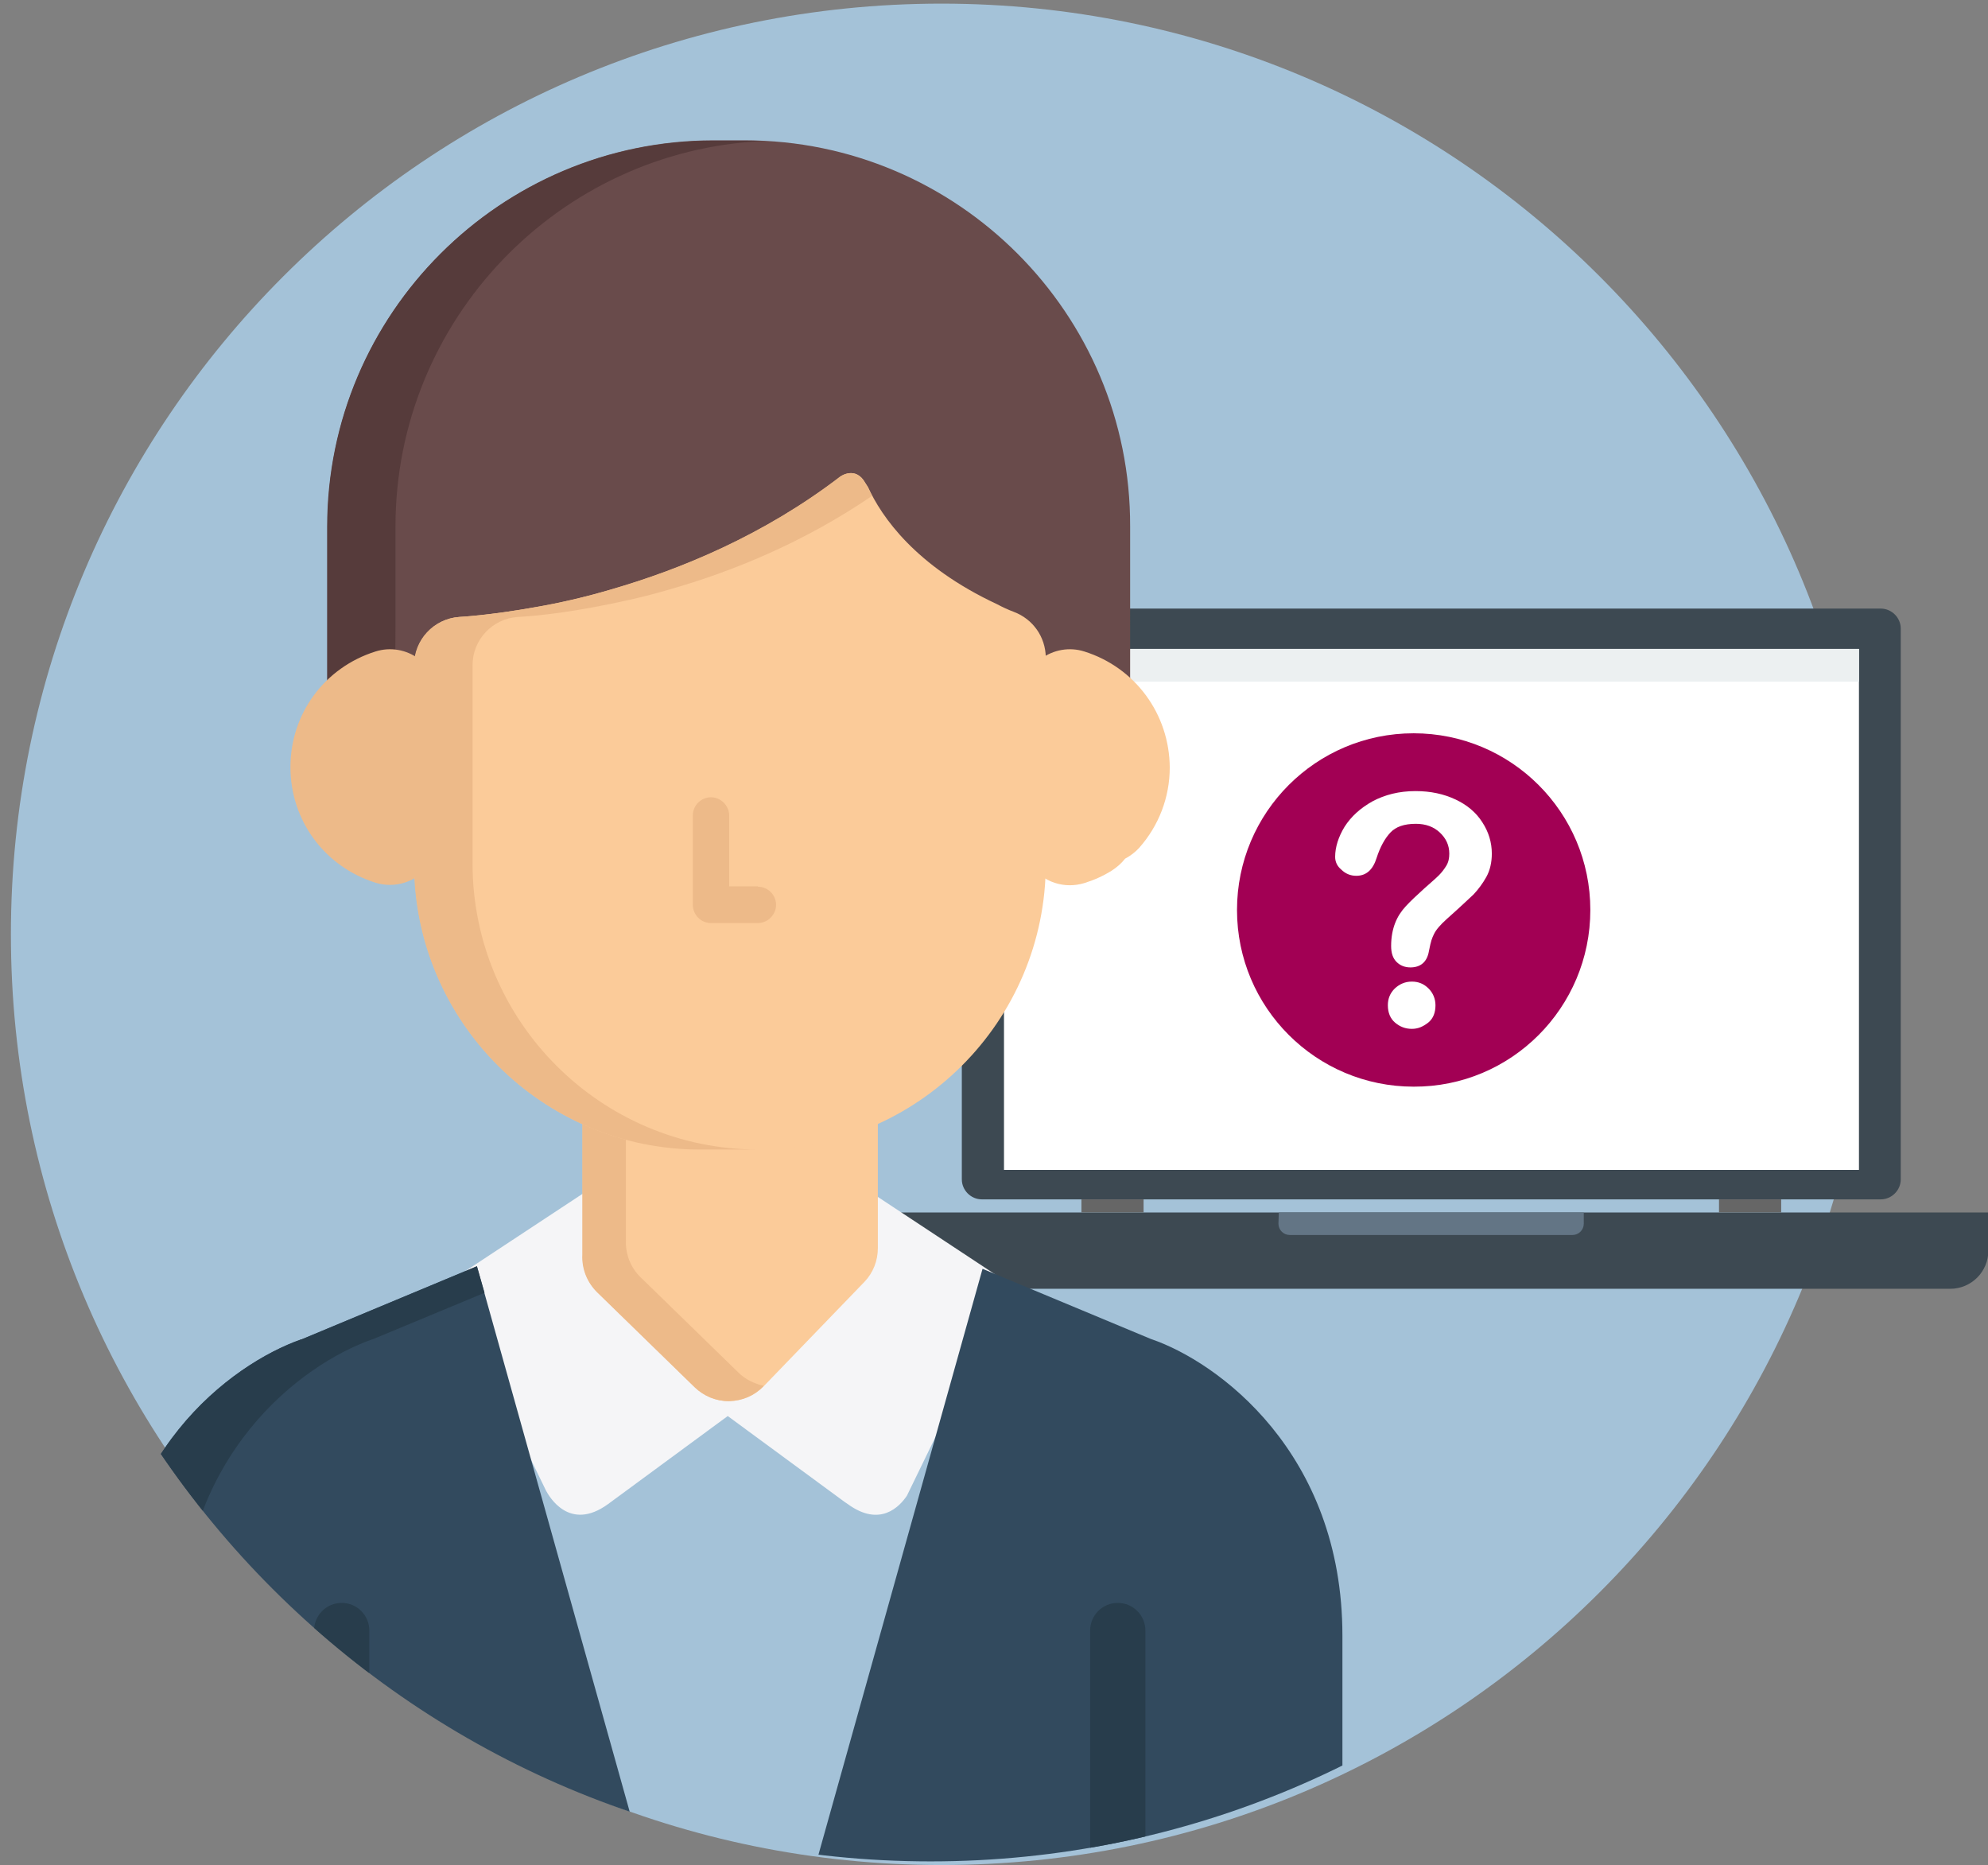 <?xml version="1.0" encoding="utf-8"?>
<!-- Generator: Adobe Illustrator 23.0.2, SVG Export Plug-In . SVG Version: 6.00 Build 0)  -->
<svg version="1.1" id="Layer_1" xmlns="http://www.w3.org/2000/svg" xmlns:xlink="http://www.w3.org/1999/xlink" x="0px" y="0px"
	 viewBox="0 0 546.9 513" style="enable-background:new 0 0 546.9 513;" xml:space="preserve">
<rect x="0" y="0" width="546.9" height="513" fill="#808080" stroke="none"/>
<style type="text/css">
	.st0{fill:#A4C2D8;}
	.st1{fill:#3D4952;}
	.st2{fill:#637585;}
	.st3{fill:#FFFFFF;}
	.st4{fill:#79003F;}
	.st5{fill:#ECF0F1;}
	.st6{fill:#666666;}
	.st7{fill:#A20054;}
	.st8{clip-path:url(#SVGID_2_);}
	.st9{display:none;fill:#EF4C35;}
	.st10{display:none;fill:#DD3E2B;}
	.st11{display:none;fill:#D2D2D7;}
	.st12{display:none;fill:#E4E4EA;}
	.st13{fill:#F5F5F7;}
	.st14{fill:#694B4B;}
	.st15{fill:#563B3B;}
	.st16{fill:#FBCB99;}
	.st17{fill:#EDBA89;}
	.st18{fill:#324A5E;}
	.st19{fill:#283D4C;}
</style>
<path class="st0" d="M259,1c141.4,0,256,114.6,256,256S400.4,513,259,513S3,398.4,3,257S117.6,1,259,1z"/>
<path class="st1" d="M240.6,333.5h306.4V344c0,5.8-4.7,10.5-10.5,10.5H251.1c-5.8,0-10.5-4.7-10.5-10.5L240.6,333.5L240.6,333.5z"/>
<path class="st2" d="M351.8,333.5h83.9v3.1c0,1.7-1.4,3.1-3.1,3.1h-77.8c-1.7,0-3.1-1.4-3.1-3.1L351.8,333.5L351.8,333.5z"/>
<path class="st1" d="M270.1,167.4h247.3c3,0,5.5,2.5,5.5,5.5v151.5c0,3-2.5,5.5-5.5,5.5H270.1c-3,0-5.5-2.5-5.5-5.5V172.9
	C264.7,169.9,267.1,167.4,270.1,167.4z"/>
<path class="st3" d="M276.2,178.5h235.2v143.3H276.2V178.5z"/>
<path class="st4" d="M276.2,178.5h24v9h-24V178.5z"/>
<path class="st5" d="M511.4,178.5H300.1v9h211.3V178.5z"/>
<path class="st6" d="M297.5,329.9h17.1v3.6h-17.1V329.9z M472.9,329.9L472.9,329.9H490v3.6h-17.1V329.9z"/>
<path class="st7" d="M437.5,250.3c0-26.9-21.8-48.6-48.6-48.6c-26.9,0-48.6,21.8-48.6,48.6c0,26.9,21.8,48.6,48.6,48.6
	C415.7,299,437.5,277.2,437.5,250.3z"/>
<path class="st3" d="M367.3,235.7c0-2.7,0.9-5.5,2.6-8.3c1.8-2.8,4.3-5.1,7.7-7c3.4-1.8,7.3-2.8,11.8-2.8c4.2,0,7.8,0.8,11,2.3
	c3.2,1.5,5.7,3.6,7.4,6.3c1.7,2.6,2.6,5.5,2.6,8.6c0,2.4-0.5,4.6-1.5,6.4c-1,1.8-2.2,3.4-3.5,4.8c-1.4,1.3-3.8,3.6-7.3,6.7
	c-1,0.9-1.8,1.7-2.3,2.3c-0.6,0.7-1,1.3-1.3,1.9c-0.3,0.6-0.5,1.1-0.7,1.7c-0.2,0.6-0.4,1.5-0.7,3c-0.5,3-2.3,4.5-5.1,4.5
	c-1.5,0-2.8-0.5-3.8-1.5c-1-1-1.5-2.4-1.5-4.4c0-2.4,0.4-4.5,1.1-6.3c0.7-1.8,1.7-3.3,3-4.7c1.2-1.3,2.9-2.9,5-4.8
	c1.8-1.6,3.2-2.8,4-3.6c0.8-0.8,1.5-1.7,2.1-2.7c0.6-1,0.8-2.1,0.8-3.3c0-2.3-0.9-4.2-2.6-5.8c-1.7-1.6-3.9-2.4-6.6-2.4
	c-3.2,0-5.5,0.8-7,2.4c-1.5,1.6-2.8,3.9-3.8,7c-1,3.2-2.8,4.9-5.6,4.9c-1.6,0-3-0.6-4.1-1.7C367.9,238.3,367.3,237.1,367.3,235.7z
	 M388.4,283c-1.8,0-3.3-0.6-4.6-1.7c-1.3-1.1-2-2.7-2-4.8c0-1.8,0.6-3.3,1.9-4.6c1.3-1.2,2.8-1.9,4.7-1.9c1.8,0,3.3,0.6,4.6,1.9
	c1.2,1.2,1.9,2.8,1.9,4.6c0,2-0.6,3.6-1.9,4.7C391.5,282.4,390.1,283,388.4,283z"/>
<g>
	<defs>
		<path id="SVGID_1_" d="M256,0c141.4,0,256,114.6,256,256S397.4,512,256,512S0,397.4,0,256S114.6,0,256,0z"/>
	</defs>
	<clipPath id="SVGID_2_">
		<use xlink:href="#SVGID_1_"  style="overflow:visible;"/>
	</clipPath>
	<g class="st8">
		<polygon class="st9" points="220.9,428.3 230.9,401.7 200.2,379.1 169.4,401.7 180.5,428.3 		"/>
		<polygon class="st10" points="180.5,428.3 181.1,429.7 167.4,515 234.2,515 220.4,429.7 220.9,428.3 		"/>
		<polygon class="st11" points="175.9,515 189.9,428.7 176.4,396.6 133.2,355.5 141.7,417.1 169.1,515 		"/>
		<polygon class="st12" points="232.6,515 260.3,415.9 268.8,354.4 223.9,396.5 211.7,428.8 225.6,515 		"/>
		<path class="st13" d="M233.2,413.7c8.9,6.5,14.3,0.7,16.3-2.3l28.3-58.2l-36.5-24.1l-8.6,15.5L200.5,378l-31.3-30.4l-6.1-21.1
			l-40.5,26.7l27.6,56.8c0.8,1.5,6.4,11.5,17.1,3.7l32.9-24.2l31.3,23C232,412.9,232.6,413.3,233.2,413.7z"/>
		<path class="st14" d="M204.9,38.6h-8.6c-58.5,0-106.2,47.6-106.2,106.2V159v13.3v22.4c0,0,24.2-2.4,27.1-14.1l0,0
			c1-1.1,1.9-2.4,2.5-3.8c13.7-0.4,77.8-0.9,114.3-45.1c4.4,12.8,19.1,37,47.5,44.6c0.6,1.5,1.5,2.9,2.5,4.1l-0.2,0.2
			c3,11.7,27.1,14.1,27.1,14.1v-22.5V159v-14.2C311.1,86.3,263.4,38.6,204.9,38.6z M284.9,172.9l1-0.7h0.1l-1.7,1.2L284.9,172.9z
			 M284.4,173.2l0.1-0.4l0.4-0.7h0.1l-0.4,0.9L284.4,173.2z M281.6,175.4L281.6,175.4l2.6-2l-0.6,0.6L281.6,175.4L281.6,175.4z
			 M283.7,174.7l-0.8,1.7c0,0,0,0,0,0l-0.1-0.1c0,0,0,0-0.1,0l1.3-2.7l0,0L283.7,174.7z"/>
		<path class="st15" d="M108.8,172.2V159v-14.2c0-56.8,44.9-103.4,101.1-106c-1.7-0.1-3.4-0.1-5.1-0.1h-8.6
			c-58.5,0-106.2,47.6-106.2,106.2V159v13.3v22.4c0,0,10.7-1.1,18.7-5.2L108.8,172.2L108.8,172.2z"/>
		<path class="st16" d="M298.3,179.2c-4.1-1.3-8.5-0.5-11.9,2c-3.4,2.5-5.4,6.5-5.4,10.8v38.1c0,4.2,2,8.2,5.4,10.8
			c2.3,1.7,5.1,2.6,7.9,2.6c1.3,0,2.7-0.2,4-0.6c2.6-0.8,5.1-1.9,7.5-3.4c1.4-0.9,2.7-2,3.7-3.3c1.5-0.8,2.8-1.8,3.9-3
			c5.4-6.1,8.4-13.9,8.4-22.1C321.7,196.4,312.3,183.6,298.3,179.2z"/>
		<path class="st17" d="M115.2,181.2c-3.4-2.5-7.8-3.3-11.9-2c-14,4.4-23.4,17.1-23.4,31.8c0,14.7,9.4,27.4,23.4,31.8
			c1.3,0.4,2.6,0.6,4,0.6c2.8,0,5.6-0.9,7.9-2.6c3.4-2.5,5.4-6.5,5.4-10.8V192C120.6,187.7,118.6,183.7,115.2,181.2z"/>
		<path class="st16" d="M237.3,296.5c-2.6-2.5-6.2-3.8-9.8-3.7l-0.5,0c-0.8,0-1.6,0.1-2.4,0.3c-5.2,1.1-10.4,1.7-15.6,1.7h-16.3
			c-5.4,0-10.8-0.6-16.1-1.8c-4-0.9-8.1,0-11.3,2.6c-3.2,2.5-5,6.4-5,10.5v38.9l0,0.1c-0.2,3.9,1.3,7.6,4,10.3l26.9,26.2
			c2.5,2.4,5.8,3.8,9.3,3.8c0.1,0,0.1,0,0.2,0c3.6-0.1,6.9-1.5,9.4-4.1l27.7-28.7c2.4-2.5,3.7-5.8,3.7-9.3v-37.1
			C241.4,302.5,239.9,299,237.3,296.5z"/>
		<path class="st17" d="M203.1,377.5l-26.9-26.2c-2.8-2.7-4.2-6.5-4-10.3l0-0.1V302c0-3.4,1.3-6.7,3.6-9.1
			c-3.8-0.7-7.6,0.3-10.6,2.7c-3.2,2.5-5,6.4-5,10.5v38.9l0,0.1c-0.2,3.9,1.3,7.6,4,10.3l26.9,26.2c2.5,2.4,5.8,3.8,9.3,3.8
			c0.1,0,0.1,0,0.2,0c3.6-0.1,6.9-1.5,9.4-4.1l0.1-0.1C207.5,380.6,205,379.4,203.1,377.5z"/>
		<path class="st16" d="M278.9,168.3c-1.6-0.6-3.1-1.3-4.6-2.1c-22.5-10.5-31.8-24.1-35.5-32.2c-0.2-0.3-0.4-0.6-0.7-1.1
			c-2.7-4.9-6.9-1.8-6.9-1.8l0,0c-21,16.1-43.9,25.5-62.9,31c-7.4,2.2-14.5,3.8-20.9,4.9c-12.8,2.3-21,2.7-21,2.7
			c-7,0.5-12.4,6.3-12.4,13.3v54.5c0,43.4,35.3,78.7,78.7,78.7H209c43.4,0,78.7-35.3,78.7-78.7v-56.7
			C287.6,175.2,284.2,170.3,278.9,168.3z"/>
		<path class="st17" d="M130,237.5V183c0-7,5.4-12.8,12.4-13.3c0,0,8.2-0.3,21-2.7c6.4-1.2,13.5-2.7,20.9-4.9
			c16.9-4.8,36.7-12.8,55.6-25.7c-0.4-0.8-0.8-1.6-1.2-2.4c-0.2-0.3-0.4-0.6-0.7-1.1c-2.7-4.9-6.9-1.8-6.9-1.8l0,0
			c-21,16.1-43.9,25.5-62.9,31c-7.4,2.2-14.5,3.8-20.9,4.9c-12.8,2.3-21,2.7-21,2.7c-7,0.5-12.4,6.3-12.4,13.3v54.5
			c0,43.4,35.3,78.7,78.7,78.7h16C165.3,316.2,130,280.9,130,237.5z"/>
		<g>
			<path class="st18" d="M47.6,515h130.3l-46.7-166.7l-48.2,20.1l-0.1,0c-19.6,6.9-52.7,31.8-52.7,81.6v47.8
				C30.6,502.9,32.8,515,47.6,515z"/>
			<path class="st18" d="M369.3,498.3v-48.4c0-50.4-34.4-75.4-52.7-81.6l-46.3-19.3L223.8,515h128.3
				C366.4,515,368.9,503.7,369.3,498.3z"/>
		</g>
		<g>
			<path class="st19" d="M131.2,348.3l-48.2,20.1l-0.1,0c-19.6,6.9-52.7,31.8-52.7,81.6v47.8c0.3,5.2,2.4,17.3,17.3,17.3h2.2v-65.1
				c0-49.8,33.1-74.7,52.7-81.6l0.1,0l30.8-12.8L131.2,348.3z"/>
			<path class="st19" d="M315.1,515v-66.5c0-4.2-3.4-7.6-7.6-7.6c-4.2,0-7.6,3.4-7.6,7.6V515H315.1z"/>
			<path class="st19" d="M101.6,515v-66.5c0-4.2-3.4-7.6-7.6-7.6c-4.2,0-7.6,3.4-7.6,7.6V515H101.6z"/>
		</g>
		<path class="st17" d="M208.5,243.9c2.8,0,5,2.3,5,5s-2.3,5-5,5h-12.9c-2.8,0-5-2.3-5-5v-24.6c0-2.8,2.3-5,5-5s5,2.3,5,5v19.5
			H208.5z"/>
	</g>
</g>
</svg>
